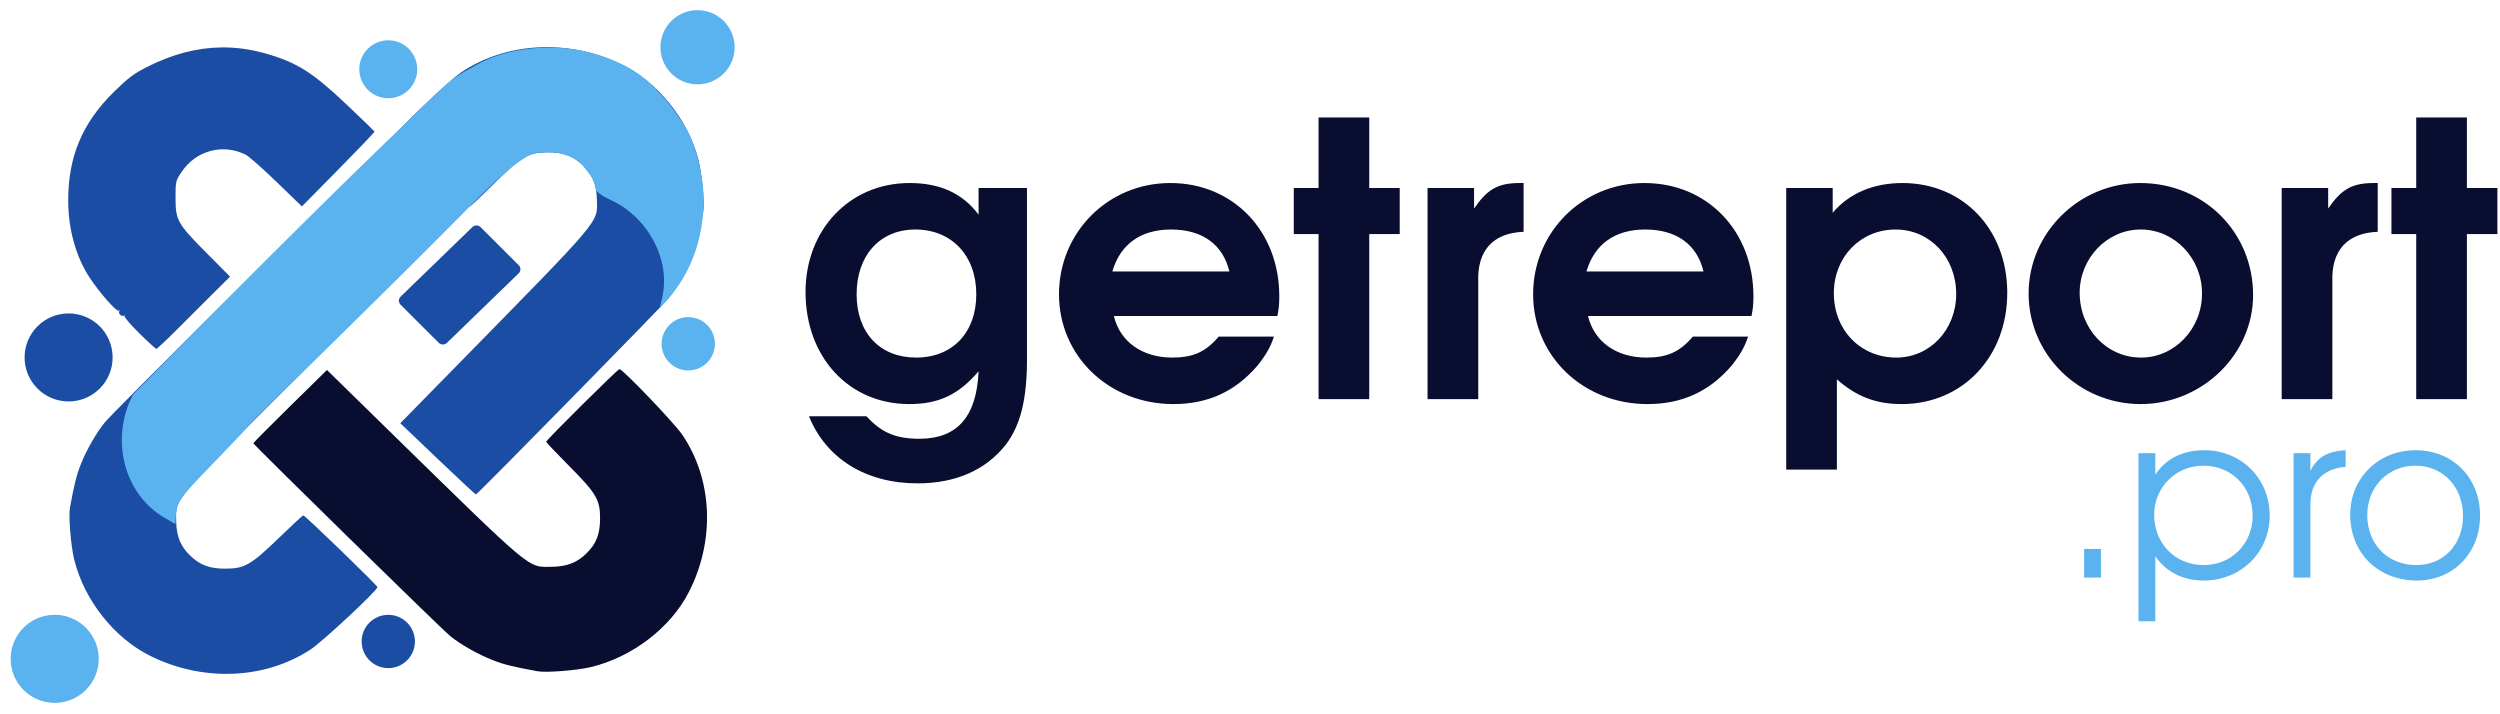<?xml version="1.0" encoding="UTF-8" standalone="no"?>
<!-- Generator: Adobe Illustrator 22.0.0, SVG Export Plug-In . SVG Version: 6.00 Build 0)  -->

<svg
   version="1.1"
   id="Слой_1"
   x="0px"
   y="0px"
   height="100"
   viewBox="0 0 350 1303.846"
   xml:space="preserve"
   width="350"
   sodipodi:docname="getreport.svg"
   inkscape:version="1.4.2 (2aeb623e1d, 2025-05-12)"
   xmlns:inkscape="http://www.inkscape.org/namespaces/inkscape"
   xmlns:sodipodi="http://sodipodi.sourceforge.net/DTD/sodipodi-0.dtd"
   xmlns:xlink="http://www.w3.org/1999/xlink"
   xmlns="http://www.w3.org/2000/svg"
   xmlns:svg="http://www.w3.org/2000/svg"><sodipodi:namedview
   id="namedview17"
   pagecolor="#505050"
   bordercolor="#eeeeee"
   borderopacity="1"
   inkscape:pageshadow="0"
   inkscape:pageopacity="0"
   inkscape:pagecheckerboard="0"
   showgrid="false"
   inkscape:zoom="1.09"
   inkscape:cx="36.238532"
   inkscape:cy="-35.321101"
   inkscape:window-width="1854"
   inkscape:window-height="1011"
   inkscape:window-x="66"
   inkscape:window-y="32"
   inkscape:window-maximized="1"
   inkscape:current-layer="g1"
   inkscape:showpageshadow="2"
   inkscape:deskcolor="#d1d1d1" /><defs
   id="defs129"><linearGradient
     id="linearGradient6839"><stop
       style="stop-color:#000000;stop-opacity:1;"
       offset="0"
       id="stop6835" /><stop
       style="stop-color:#440055;stop-opacity:1"
       offset="1"
       id="stop6837" /></linearGradient><linearGradient
     id="linearGradient1778"><stop
       style="stop-color:#000000;stop-opacity:1;"
       offset="0"
       id="stop1774" /><stop
       style="stop-color:#0000ff;stop-opacity:1"
       offset="1"
       id="stop1776" /></linearGradient><linearGradient
     xlink:href="#linearGradient1778"
     id="linearGradient1780"
     x1="100.283"
     y1="247.418"
     x2="835.44"
     y2="98.394"
     gradientUnits="userSpaceOnUse" /><linearGradient
     xlink:href="#linearGradient6839"
     id="linearGradient6841"
     x1="262.262"
     y1="55.66"
     x2="52.606"
     y2="56.614"
     gradientUnits="userSpaceOnUse" /><linearGradient
     inkscape:collect="always"
     xlink:href="#linearGradient1"
     id="linearGradient2"
     x1="17.297"
     y1="15.794"
     x2="118.42"
     y2="115.367"
     gradientUnits="userSpaceOnUse" /><linearGradient
     id="linearGradient1"
     inkscape:collect="always"><stop
       style="stop-color:#ff6600;stop-opacity:1"
       offset="0"
       id="stop1" /><stop
       style="stop-color:#aa4400;stop-opacity:1"
       offset="1"
       id="stop2" /></linearGradient></defs>
<style
   type="text/css"
   id="style86">
	.st0{fill:none;}
	.st1{fill:#FFFFFF;}
</style>
<g
   id="g124"
   transform="matrix(4.099,0,0,4.099,-1876.252,-83.375)">
	
	
	
	
	
	<g
   id="g114"
   style="fill:url(#linearGradient1780);fill-opacity:1">
		
		
		
		
		
		
		
		
	</g>
	
	
	
	
<g
   aria-label="AMY"
   id="text1464"
   style="font-size:579.076px;line-height:1.25;font-family:C059;-inkscape-font-specification:C059;letter-spacing:0px;word-spacing:0px;stroke-width:14.477" /><g
   id="g3"
   transform="matrix(2.695,0,0,2.695,18.125,15.195)"
   style="fill:url(#linearGradient2);fill-opacity:1;stroke:none" /><g
   id="g1"
   transform="translate(-1353.92,455.197)"><path
     id="path3"
     style="fill:#1c4da5;stroke-width:0.238"
     d="m 1537.215,-413.763 c -12.344,0.668 -24.258,4.448 -34.346,11.269 -5.256,3.554 -29.362,26.573 -29.339,28.016 0.012,0.756 32.633,31.6 33.408,31.588 0.274,-0.004 5.009,-4.483 10.523,-9.952 12.421,-12.32 15.301,-14.043 23.686,-14.176 7.2,-0.114 11.558,1.436 16.052,5.721 4.311,4.11 6.148,8.573 6.299,15.288 0.238,10.58 3.09,7.21 -62.704,74.296 l -24.842,25.326 16.63,15.872 c 9.147,8.729 16.823,15.868 17.052,15.865 0.649,-0.01 82.853,-83.748 85.9,-87.502 3.823,-4.711 8.138,-12.385 10.691,-19.003 1.868,-4.842 2.841,-8.936 4.665,-19.574 0.64,-3.734 -0.628,-17.013 -2.205,-23.09 -4.672,-18 -18.296,-34.765 -34.551,-42.527 -11.804,-5.637 -24.574,-8.085 -36.918,-7.417 z m -140.957,0.031 c -11.034,0.126 -22.039,3.059 -33.408,8.852 -5.602,2.854 -8.268,4.878 -14.493,11.001 -14.03,13.802 -20.33,28.821 -20.295,48.379 0.024,12.901 3.546,25.351 9.796,34.657 4.528,6.741 11.726,14.882 12.685,14.344 0.223,-0.125 0.373,-0.181 0.435,-0.168 l 0.01,0.006 h 0.01 l 0.01,0.006 h 0.01 v 0.006 l 0.01,0.006 v 0.006 0.006 0.006 c -0.01,0.048 -0.061,0.139 -0.168,0.255 -0.796,0.864 0.937,2.715 1.988,2.125 0.209,-0.117 0.35,-0.174 0.416,-0.168 h 0.01 l 0.01,0.006 h 0.01 0.01 l 0.01,0.006 0.01,0.006 0.01,0.006 v 0.006 0.006 0.006 0.006 c -0.01,0.051 -0.07,0.141 -0.18,0.261 -0.268,0.393 2.629,3.803 6.485,7.61 3.886,3.837 7.34,6.981 7.672,6.989 0.332,0.007 4.216,-3.616 8.635,-8.051 4.419,-4.435 11.671,-11.674 16.114,-16.083 l 8.082,-8.013 -10.337,-10.399 c -13.108,-13.195 -13.946,-14.683 -13.946,-24.643 0,-7.456 0.041,-7.627 2.789,-11.697 6.411,-9.497 18.392,-12.659 28.507,-7.529 1.403,0.711 7.593,6.174 13.76,12.144 l 11.213,10.859 16.263,-16.48 c 8.945,-9.065 16.194,-16.653 16.102,-16.859 -0.092,-0.206 -5.452,-5.392 -11.908,-11.523 -15.533,-14.752 -22.45,-19.161 -36.309,-23.158 -6.722,-1.939 -13.351,-2.871 -19.972,-2.795 z m 113.636,79.259 c -0.656,-0.005 -1.314,0.243 -1.82,0.733 l -31.986,30.985 c -1.013,0.981 -1.022,2.57 -0.025,3.566 l 17.015,16.996 c 0.998,0.996 2.622,1.012 3.634,0.031 l 31.979,-30.992 c 1.012,-0.981 1.029,-2.57 0.031,-3.566 l -17.021,-16.996 c -0.499,-0.498 -1.152,-0.753 -1.808,-0.758 z m -78.327,0.863 c -0.649,0.003 -83.834,82.795 -86.924,86.515 -3.878,4.667 -8.284,12.29 -10.915,18.878 -1.925,4.821 -2.953,8.902 -4.901,19.518 -0.684,3.727 0.426,17.02 1.932,23.115 4.46,18.052 17.885,34.972 34.048,42.919 23.474,11.541 50.972,10.373 71.308,-3.038 5.298,-3.494 29.669,-26.237 29.669,-27.681 -0,-0.756 -32.254,-31.97 -33.029,-31.967 -0.274,0.001 -5.063,4.428 -10.641,9.834 -12.566,12.177 -15.468,13.866 -23.854,13.902 -7.201,0.032 -11.54,-1.572 -15.983,-5.908 -4.262,-4.159 -6.047,-8.64 -6.119,-15.356 -0.114,-10.582 -3.006,-7.244 63.574,-73.575 l 25.14,-25.041 -16.443,-16.058 c -9.044,-8.833 -16.63,-16.059 -16.859,-16.058 z m -103.324,38.328 c -10.824,0.001 -19.598,8.775 -19.599,19.599 -0,10.826 8.773,19.604 19.599,19.605 10.829,0.002 19.607,-8.777 19.605,-19.605 -0,-10.826 -8.779,-19.601 -19.605,-19.599 z m 142.361,134.223 c -6.553,-6e-4 -11.866,5.312 -11.865,11.865 -6e-4,6.553 5.312,11.866 11.865,11.865 6.553,5.5e-4 11.866,-5.312 11.865,-11.865 6e-4,-6.553 -5.312,-11.865 -11.865,-11.865 z"
     sodipodi:nodetypes="sccccsccccccccccsssccccscccccccccccscccccccccccccccccccsccccccscsscccccccsscccccsccscssccccccccccccccc" /><path
     id="path2"
     style="fill:#090e31;stroke-width:0.238"
     d="M 1884.876 -382.548 L 1884.876 -351.146 L 1873.843 -351.146 L 1873.843 -330.609 L 1884.876 -330.609 L 1884.876 -257.115 L 1907.45 -257.115 L 1907.45 -330.609 L 1921.023 -330.609 L 1921.023 -351.146 L 1907.45 -351.146 L 1907.45 -382.548 L 1884.876 -382.548 z M 2373.692 -382.548 L 2373.692 -351.146 L 2362.659 -351.146 L 2362.659 -330.609 L 2373.692 -330.609 L 2373.692 -257.115 L 2396.266 -257.115 L 2396.266 -330.609 L 2409.846 -330.609 L 2409.846 -351.146 L 2396.266 -351.146 L 2396.266 -382.548 L 2373.692 -382.548 z M 1702.752 -353.352 C 1676.105 -353.352 1656.417 -332.646 1656.417 -304.811 C 1656.417 -275.787 1675.767 -254.91 1702.584 -254.91 C 1715.823 -254.91 1724.651 -259.155 1733.477 -269.508 C 1732.628 -249.31 1723.972 -239.467 1707.169 -239.467 C 1696.646 -239.467 1690.195 -242.182 1683.576 -249.481 L 1657.945 -249.481 C 1665.583 -230.641 1683.235 -219.607 1706.318 -219.607 C 1723.291 -219.607 1736.702 -225.55 1745.528 -236.752 C 1752.147 -245.408 1755.032 -256.946 1755.032 -274.937 L 1755.032 -351.146 L 1733.477 -351.146 L 1733.477 -339.269 C 1726.348 -348.774 1716.33 -353.352 1702.752 -353.352 z M 1818.848 -353.352 C 1791.182 -353.352 1769.289 -331.458 1769.289 -303.792 C 1769.289 -276.296 1791.524 -254.91 1820.209 -254.91 C 1835.654 -254.91 1847.705 -260.509 1857.549 -271.881 C 1861.113 -276.294 1863.488 -280.199 1865.016 -284.951 L 1840.404 -284.951 C 1834.633 -278.162 1829.034 -275.621 1819.699 -275.621 C 1806.291 -275.621 1796.443 -282.748 1793.727 -294.12 L 1866.544 -294.12 C 1867.223 -297.515 1867.389 -299.553 1867.389 -302.947 C 1867.389 -331.971 1846.853 -353.352 1818.848 -353.352 z M 1974.49 -353.352 C 1964.815 -353.352 1960.061 -350.64 1954.121 -341.984 L 1954.121 -351.146 L 1933.416 -351.146 L 1933.416 -257.115 L 1955.991 -257.115 L 1955.991 -309.395 C 1955.481 -323.313 1962.607 -331.119 1976.186 -331.628 L 1976.186 -353.352 L 1974.49 -353.352 z M 2029.994 -353.352 C 2002.328 -353.352 1980.428 -331.458 1980.428 -303.792 C 1980.428 -276.296 2002.664 -254.91 2031.348 -254.91 C 2046.794 -254.91 2058.844 -260.509 2068.689 -271.881 C 2072.253 -276.294 2074.628 -280.199 2076.155 -284.951 L 2051.544 -284.951 C 2045.773 -278.162 2040.174 -275.621 2030.839 -275.621 C 2017.43 -275.621 2007.588 -282.748 2004.873 -294.12 L 2077.684 -294.12 C 2078.363 -297.515 2078.535 -299.553 2078.535 -302.947 C 2078.535 -331.971 2057.999 -353.352 2029.994 -353.352 z M 2144.898 -353.352 C 2131.998 -353.352 2121.136 -348.77 2113.838 -340.114 L 2113.838 -351.146 L 2093.133 -351.146 L 2093.133 -225.72 L 2115.701 -225.72 L 2115.701 -265.942 C 2124.357 -258.305 2133.014 -254.91 2144.556 -254.91 C 2171.713 -254.91 2191.575 -275.955 2191.575 -304.469 C 2191.575 -332.814 2171.884 -353.352 2144.898 -353.352 z M 2250.806 -353.352 C 2223.48 -353.352 2201.079 -331.121 2201.079 -304.134 C 2201.079 -276.977 2223.484 -254.91 2250.98 -254.91 C 2278.306 -254.91 2301.049 -276.973 2301.049 -303.45 C 2301.049 -331.456 2279.151 -353.352 2250.806 -353.352 z M 2354.851 -353.352 C 2345.176 -353.352 2340.422 -350.64 2334.482 -341.984 L 2334.482 -351.146 L 2313.777 -351.146 L 2313.777 -257.115 L 2336.352 -257.115 L 2336.352 -309.395 C 2335.842 -323.313 2342.968 -331.119 2356.547 -331.628 L 2356.547 -353.352 L 2354.851 -353.352 z M 1705.299 -332.647 C 1721.423 -332.647 1732.458 -321.105 1732.458 -303.792 C 1732.458 -286.819 1721.935 -275.621 1705.641 -275.621 C 1689.516 -275.621 1679.165 -286.65 1679.165 -303.792 C 1679.165 -321.105 1689.514 -332.647 1705.299 -332.647 z M 1819.19 -332.647 C 1833.108 -332.647 1842.271 -326.024 1845.156 -313.974 L 1793.05 -313.974 C 1796.614 -326.194 1805.781 -332.647 1819.19 -332.647 z M 2030.33 -332.647 C 2044.247 -332.647 2053.416 -326.024 2056.302 -313.974 L 2004.189 -313.974 C 2007.754 -326.194 2016.921 -332.647 2030.33 -332.647 z M 2141.841 -332.647 C 2157.117 -332.647 2168.832 -320.254 2168.832 -303.96 C 2168.832 -288.005 2157.119 -275.621 2142.183 -275.621 C 2126.228 -275.621 2114.347 -287.838 2114.347 -304.302 C 2114.347 -320.426 2126.226 -332.647 2141.841 -332.647 z M 2250.98 -332.647 C 2266.086 -332.647 2278.307 -319.919 2278.307 -304.134 C 2278.307 -288.349 2266.084 -275.621 2251.148 -275.621 C 2235.872 -275.621 2223.821 -288.345 2223.821 -304.469 C 2223.821 -319.915 2236.044 -332.647 2250.98 -332.647 z M 1573.549 -270.49 C 1572.78 -270.49 1540.923 -238.888 1540.923 -238.125 C 1540.923 -237.855 1545.401 -233.128 1550.875 -227.621 C 1563.206 -215.214 1564.92 -212.357 1564.92 -204.108 C 1564.924 -197.026 1563.277 -192.764 1558.851 -188.41 C 1554.606 -184.235 1550.037 -182.498 1543.209 -182.453 C 1532.45 -182.383 1535.836 -179.529 1468.659 -245.275 L 1443.295 -270.092 L 1426.902 -253.984 C 1417.886 -245.124 1410.515 -237.692 1410.515 -237.467 C 1410.515 -236.829 1494.366 -154.683 1498.135 -151.629 C 1502.865 -147.796 1510.592 -143.433 1517.28 -140.82 C 1522.174 -138.908 1526.323 -137.884 1537.109 -135.925 C 1540.895 -135.238 1554.413 -136.282 1560.615 -137.739 C 1578.986 -142.055 1596.242 -155.188 1604.385 -171.054 C 1616.211 -194.097 1615.125 -221.146 1601.571 -241.2 C 1598.04 -246.424 1575.016 -270.49 1573.549 -270.49 z " /><path
     id="path6"
     style="fill:#5ab3ee;stroke-width:0.238"
     d="M 1608.323 -430.318 A 16.506 16.506 0 0 0 1591.818 -413.813 A 16.506 16.506 0 0 0 1608.323 -397.308 A 16.506 16.506 0 0 0 1624.835 -413.813 A 16.506 16.506 0 0 0 1608.323 -430.318 z M 1580.941 -421.609 C 1586.898 -412.303 1598.807 -393.692 1598.807 -393.692 C 1574.978 -430.917 1574.984 -430.915 1580.941 -421.609 z M 1470.603 -416.907 A 12.896 12.896 0 0 0 1457.707 -404.01 A 12.896 12.896 0 0 0 1470.603 -391.114 A 12.896 12.896 0 0 0 1483.499 -404.01 A 12.896 12.896 0 0 0 1470.603 -416.907 z M 1539.016 -413.589 C 1528.383 -413.104 1518.183 -410.893 1508.447 -405.166 C 1502.288 -401.543 1500.795 -402.161 1484.282 -385.704 C 1441.741 -345.064 1398.162 -301.158 1356.961 -259.184 C 1347.109 -240.73 1351.825 -215.417 1371.099 -204.201 C 1373.673 -202.704 1375.785 -201.48 1375.802 -201.48 C 1375.814 -201.48 1375.931 -203.422 1376.063 -205.792 C 1376.534 -214.235 1383.138 -217.63 1410.85 -247.803 C 1423.191 -260.252 1471.748 -307.131 1509.093 -345.133 C 1532.526 -368.305 1535.275 -366.755 1540.395 -367.018 C 1545.303 -367.27 1547.655 -366.72 1552.726 -364.62 C 1556.332 -362.867 1557.49 -360.684 1559.106 -358.706 C 1561.868 -355.326 1562.808 -352.768 1563.081 -350.494 C 1563.125 -349.393 1566.106 -347.44 1570.132 -345.555 C 1586.032 -338.115 1596.594 -319.268 1592.539 -302.109 L 1591.476 -297.611 L 1594.514 -300.984 C 1605.909 -313.659 1610.959 -329.196 1611.026 -346.115 C 1611.073 -357.802 1606.637 -371.711 1604.062 -376.1 C 1601.115 -381.123 1597.668 -386.634 1592.725 -392.096 C 1584.244 -401.467 1578.264 -404.763 1570.853 -407.912 C 1560.553 -412.287 1550.014 -414.092 1539.016 -413.589 z M 1604.199 -293.623 A 11.864 11.864 0 0 0 1592.334 -281.758 A 11.864 11.864 0 0 0 1604.199 -269.899 A 11.864 11.864 0 0 0 1616.063 -281.758 A 11.864 11.864 0 0 0 1604.199 -293.623 z M 1322.043 -161.059 A 19.601 19.601 0 0 0 1302.444 -141.46 A 19.601 19.601 0 0 0 1322.043 -121.855 A 19.601 19.601 0 0 0 1341.648 -141.46 A 19.601 19.601 0 0 0 1322.043 -161.059 z " /><path
     style="font-size:101.279px;line-height:0;font-family:'URW Gothic';-inkscape-font-specification:'URW Gothic';fill:#5ab3ee;stroke-width:2.713"
     d="m 2225.802,-177.647 h 7.495 v -12.761 h -7.495 z m 24.206,-55.4 v 74.845 h 7.495 v -28.966 c 4.861,7.09 12.356,10.837 21.572,10.837 16.61,0 29.371,-12.66 29.371,-28.865 0,-16.61 -12.66,-29.168 -29.168,-29.168 -9.52,0 -17.015,3.747 -21.775,10.837 v -9.52 z m 28.966,5.57 c 12.559,0 21.876,9.52 21.876,22.281 0,12.457 -9.419,21.978 -21.775,21.978 -12.66,0 -22.079,-9.52 -22.079,-22.383 0,-12.255 9.621,-21.876 21.977,-21.876 z m 40.106,49.829 h 7.495 v -32.308 c -0.101,-10.027 5.469,-16.205 15.698,-17.015 v -7.393 c -8.001,0.405 -12.761,3.14 -15.698,9.216 v -7.9 h -7.495 z m 54.285,-56.716 c -16.509,0 -29.067,12.457 -29.067,28.662 0,17.116 12.457,29.371 29.675,29.371 16.205,0 28.155,-12.255 28.155,-28.865 0,-16.914 -12.052,-29.168 -28.763,-29.168 z m 0,6.887 c 12.255,0 21.167,9.419 21.167,22.383 0,12.761 -8.71,21.876 -20.762,21.876 -12.761,0 -21.876,-9.216 -21.876,-22.281 0,-12.559 9.216,-21.978 21.471,-21.978 z"
     id="text16"
     aria-label=".pro" /></g></g>
</svg>
